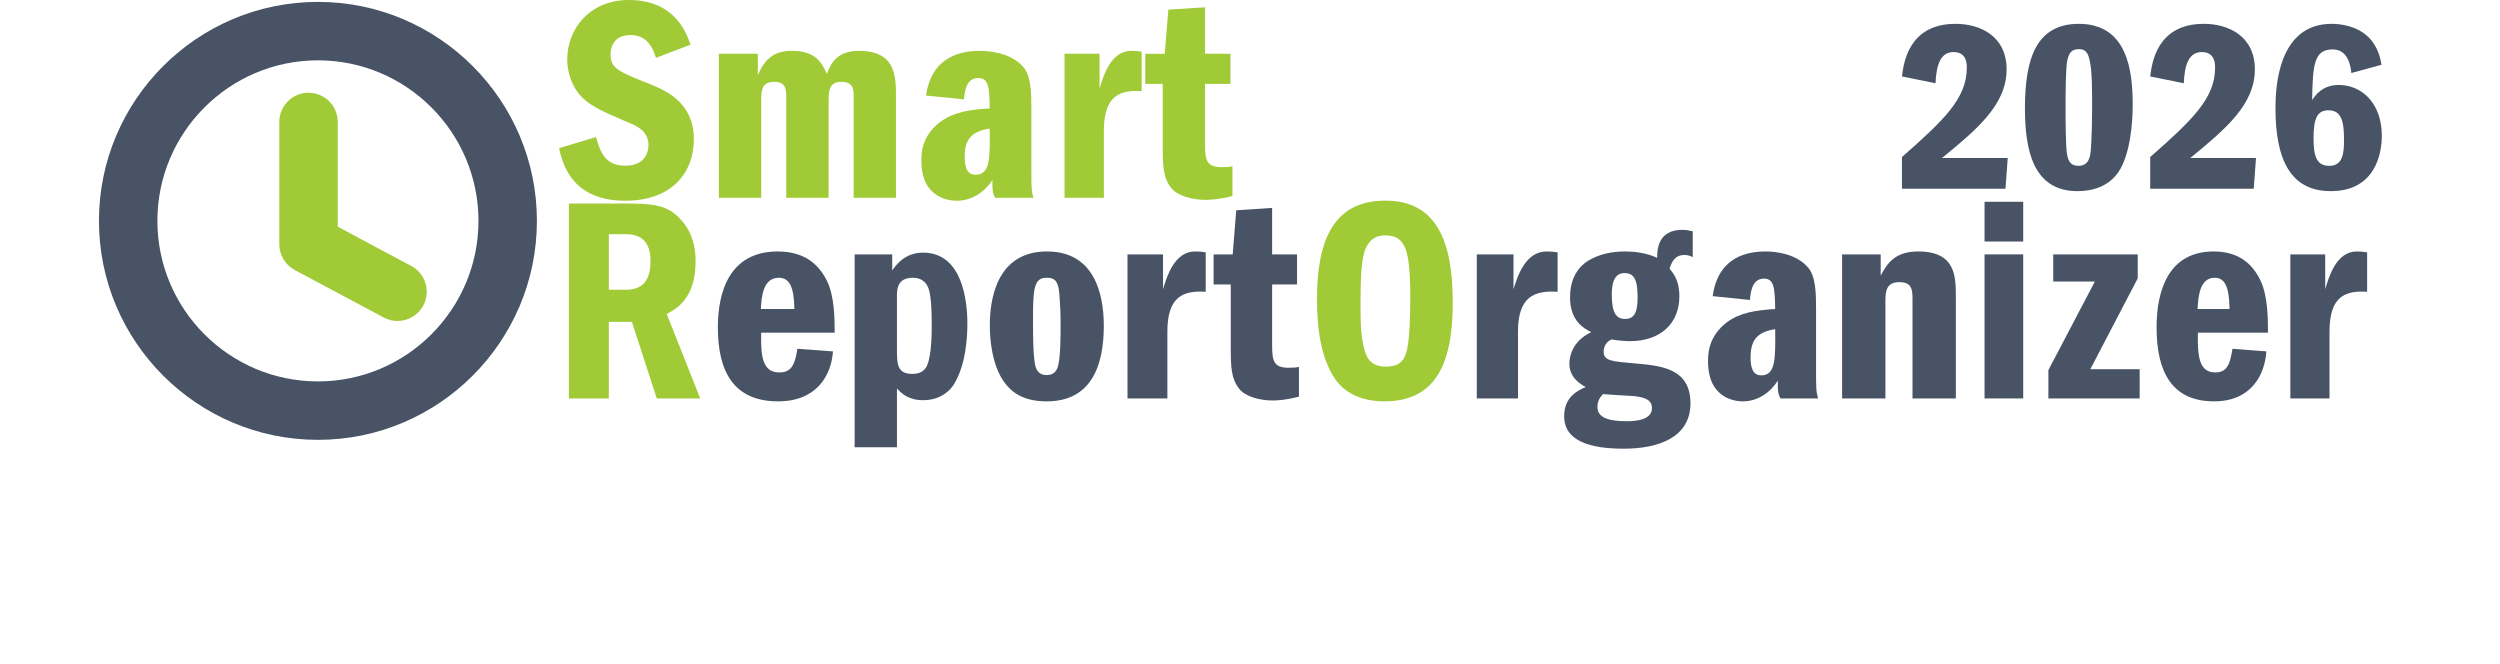 <?xml version="1.0" encoding="UTF-8"?>
<svg id="Layer_1" data-name="Layer 1" xmlns="http://www.w3.org/2000/svg" viewBox="0 0 950 252.333">
  <defs>
    <style>
      .cls-1 {
        fill: #a0cb37;
      }

      .cls-1, .cls-2 {
        stroke-width: 0px;
      }

      .cls-2 {
        fill: #485466;
      }
    </style>
  </defs>
  <g>
    <path class="cls-1" d="m249.252,21.986c-2.059-7.218-6.047-8.661-9.778-8.661-7.077,0-7.463,5.996-7.463,7.217,0,5.441,2.702,6.552,15.311,11.549,5.275,2.22,16.339,6.662,16.339,20.764,0,13.769-9.392,23.43-25.99,23.43-19.556,0-23.673-12.77-25.217-19.988l14.024-4.219c2.059,7.884,5.017,10.882,11.193,10.882,7.978,0,8.749-5.996,8.749-7.773,0-4.997-3.86-7.107-7.205-8.439-10.807-4.664-16.083-6.773-19.814-11.882-2.316-3.109-3.86-7.661-3.86-12.325,0-11.215,8.234-22.541,23.416-22.541,17.627,0,22.001,12.769,23.416,16.988l-13.123,4.997Z"/>
    <path class="cls-1" d="m273.177,20.431h14.796v8.106c2.831-6.441,6.305-9.217,12.995-9.217,8.492,0,11.065,3.887,13.252,8.772,1.543-4.33,4.117-8.772,12.222-8.772,14.024,0,14.024,9.883,14.024,17.433v38.42h-16.083v-38.42c0-2.554,0-5.662-4.631-5.662-4.889,0-4.889,3.664-4.889,8.106v35.976h-16.083v-37.532c0-3.442,0-6.551-4.503-6.551-4.761,0-5.018,3.109-5.018,7.217v36.866h-16.083V20.431Z"/>
    <path class="cls-1" d="m378.155,75.174c-.643-1.222-1.158-1.999-1.029-6.773-2.83,4.442-7.719,7.884-13.509,7.884-2.444,0-13.509-.667-13.509-15.213,0-2.776.128-9.438,7.205-14.768,5.146-3.776,11.322-4.664,18.784-5.109-.128-8.327-.514-11.548-4.374-11.548-4.632,0-5.146,5.33-5.404,8.106l-14.41-1.443c1.415-10.438,7.848-16.989,20.458-16.989,3.73,0,11.836.777,16.469,6.107,2.959,3.442,3.087,9.549,3.087,15.767v22.208c0,8.106,0,8.994.773,11.77h-14.539Zm-11.579-15.546c0,3.887.9,6.774,4.117,6.774,5.532,0,5.532-6.107,5.403-17.544-7.719,1.11-9.52,4.996-9.52,10.77Z"/>
    <path class="cls-1" d="m404.525,20.431h13.312v13.214c1.401-4.664,4.204-14.324,12.027-14.324,1.401,0,2.802.111,3.969.333v14.99c-8.407-.556-14.362,1.777-14.362,15.101v25.428h-14.946V20.431Z"/>
    <path class="cls-1" d="m443.978,3.664l13.933-.889v17.656h9.664v11.437h-9.664v23.096c0,5.996.628,8.55,6.401,8.55,1.882,0,3.012-.111,4.016-.333v11.327c-4.895,1.221-8.284,1.443-10.292,1.443-5.021,0-10.544-1.554-12.803-4.33-3.139-3.776-3.389-7.884-3.389-16.101v-23.651h-6.653v-11.437h7.406l1.381-16.767Z"/>
  </g>
  <g>
    <path class="cls-1" d="m216.181,77.344h21.676c9.073,0,14.24.445,18.65,3.998,7.813,6.441,7.813,15.213,7.813,17.989,0,13.991-7.057,17.878-10.963,19.987l12.728,32.091h-16.508l-9.452-29.092h-8.77v29.092h-15.173v-74.064Zm15.173,32.758h6.503c6.678,0,9.325-3.887,9.325-10.882,0-7.662-3.78-10.216-9.325-10.216h-6.503v21.098Z"/>
    <path class="cls-2" d="m289.253,126.424c-.257,9.659.773,15.101,6.948,15.101,4.889,0,5.918-3.553,6.819-8.995l13.509.999c-.643,9.105-6.176,18.988-20.843,18.988-16.726,0-22.902-11.104-22.902-28.093,0-13.436,4.375-28.87,22.774-28.87,10.679,0,15.825,5.441,18.656,11.104,2.96,5.886,2.96,14.99,2.96,19.765h-27.92Zm12.609-8.994c-.128-8.55-1.929-11.881-5.918-11.881-6.047,0-6.562,7.328-6.819,11.881h12.737Z"/>
    <path class="cls-2" d="m324.759,96.666h14.282v6.107c1.543-2.221,4.889-6.774,11.708-6.774,15.054,0,16.855,18.544,16.855,26.983,0,4.996-.514,15.655-5.146,23.096-1.158,1.887-4.631,5.995-11.708,5.995-5.661,0-8.234-2.664-9.907-4.441v22.319h-16.083v-73.286Zm16.083,36.082c0,5.35,0,9.332,5.815,9.332,1.938,0,4.404-.456,5.638-3.186,1.761-4.211,1.761-12.519,1.761-15.478,0-7.284-.353-10.129-.881-12.632-.528-2.504-2.114-5.235-6.342-5.235-5.99,0-5.99,4.665-5.99,6.942v20.257Z"/>
    <path class="cls-2" d="m419.448,123.87c0,14.989-4.69,28.648-21.722,28.648-9.997,0-14.686-4.33-17.649-9.771-3.949-7.441-3.949-17.434-3.949-19.099,0-9.66,2.469-28.093,21.722-28.093,18.019,0,21.599,16.101,21.599,28.315Zm-26.906-1.777c0,6.661.124,11.104.494,14.547.37,4.551,2.098,5.885,4.69,5.885,1.234,0,3.209-.334,4.072-2.666,1.234-3.109,1.234-12.324,1.234-16.322,0-3.997-.123-7.328-.493-11.881-.37-5.663-2.469-6.107-4.937-6.107-4.814,0-5.061,4.553-5.061,16.545Z"/>
    <path class="cls-2" d="m428.448,96.666h13.499v13.214c1.42-4.664,4.263-14.324,12.196-14.324,1.42,0,2.842.111,4.025.333v14.99c-8.525-.556-14.564,1.777-14.564,15.101v25.428h-15.156v-54.742Z"/>
    <path class="cls-2" d="m469.772,79.899l13.638-.889v17.656h9.462v11.437h-9.462v23.095c0,5.997.614,8.551,6.267,8.551,1.843,0,2.948-.112,3.932-.334v11.327c-4.791,1.222-8.11,1.444-10.074,1.444-4.916,0-10.321-1.554-12.534-4.33-3.07-3.776-3.316-7.884-3.316-16.102v-23.65h-6.512v-11.437h7.248l1.351-16.767Z"/>
  </g>
  <g>
    <path class="cls-1" d="m552.045,114.876c0,21.875-5.566,37.642-25.976,37.642-12.866,0-17.689-6.994-18.68-8.439-5.319-7.773-6.926-18.655-6.926-30.535,0-22.653,6.556-37.309,25.976-37.309,19.915,0,25.606,16.211,25.606,38.641Zm-32.962-20.764c-1.787,3.664-2.084,11.658-2.084,20.986,0,6.329,0,13.546,1.785,18.766,1.043,2.997,2.829,5.44,7.888,5.44,5.507,0,7.144-2.664,8.036-6.552,1.192-5.108,1.192-18.099,1.192-19.098,0-4.553,0-14.991-1.936-19.433-1.637-3.664-3.868-4.774-7.737-4.774-3.125,0-5.507,1.332-7.144,4.664Z"/>
    <path class="cls-2" d="m561.18,96.666h13.949v13.214c1.47-4.664,4.406-14.324,12.605-14.324,1.468,0,2.936.111,4.16.333v14.99c-8.811-.556-15.051,1.777-15.051,15.101v25.428h-15.663v-54.742Z"/>
    <path class="cls-2" d="m643.243,97.665c-.869-.333-1.737-.778-3.101-.778-3.845,0-4.961,2.887-5.705,5.219,1.24,1.555,3.721,4.22,3.721,10.438,0,10.66-7.44,17.099-18.851,17.099-.868,0-3.968-.11-6.944-.667-2.481,1.112-2.977,3.443-2.977,4.553,0,3.553,2.73,3.776,11.782,4.553,10.17.889,21.206,1.889,21.206,15.213,0,12.659-11.656,17.212-25.422,17.212-12.898,0-22.57-2.998-22.57-12.326,0-7.439,5.209-9.771,8.184-11.103-2.604-1.444-6.2-3.888-6.2-8.883,0-1.999.62-8.328,8.308-11.993-2.232-1.11-8.06-3.886-8.06-13.102,0-6.441,2.357-11.104,6.82-13.991,4.341-2.665,9.426-3.553,14.015-3.553,4.092,0,8.557.666,12.276,2.443,0-2.665,0-10.66,9.55-10.66,1.488,0,2.479.222,3.968.555v9.772Zm-36.212,56.962c0,3.888,3.721,5.442,11.161,5.442,3.348,0,9.548-.445,9.548-4.997,0-3.331-3.099-4.108-6.82-4.553-1.613-.11-9.921-.555-11.782-.777-.868.999-2.108,2.331-2.108,4.885Zm5.456-42.527c0,6.663,1.613,9.105,5.085,9.105,4.339,0,4.712-4.219,4.712-8.661,0-6.774-1.737-8.772-4.961-8.772-4.836,0-4.836,5.996-4.836,8.327Z"/>
    <path class="cls-2" d="m676.588,151.408c-.632-1.222-1.138-1.999-1.012-6.774-2.779,4.442-7.579,7.884-13.263,7.884-2.401,0-13.265-.667-13.265-15.213,0-2.776.126-9.438,7.075-14.767,5.052-3.776,11.116-4.664,18.444-5.109-.126-8.327-.506-11.548-4.295-11.548-4.548,0-5.054,5.33-5.306,8.106l-14.149-1.443c1.39-10.438,7.705-16.989,20.087-16.989,3.663,0,11.622.777,16.17,6.107,2.905,3.442,3.031,9.549,3.031,15.767v22.207c0,8.106,0,8.995.758,11.771h-14.275Zm-11.37-15.547c0,3.888.884,6.774,4.043,6.774,5.432,0,5.432-6.107,5.306-17.543-7.579,1.11-9.349,4.996-9.349,10.769Z"/>
    <path class="cls-2" d="m699.992,96.666h14.669v8.106c2.574-4.997,5.661-9.217,14.282-9.217,14.28,0,14.28,9.549,14.28,17.544v38.309h-16.469v-37.198c0-3.887,0-6.995-5.017-6.995-4.889,0-5.276,3.442-5.276,6.995v37.198h-16.469v-54.742Z"/>
    <path class="cls-2" d="m768.822,76.678v15.101h-14.692v-15.101h14.692Zm-14.692,19.988h14.692v54.742h-14.692v-54.742Z"/>
    <path class="cls-2" d="m812.341,96.666v9.105l-18.02,34.533h18.756v11.104h-34.691v-10.772l17.652-33.644h-15.814v-10.326h32.118Z"/>
    <path class="cls-2" d="m835.205,126.424c-.247,9.659.736,15.101,6.627,15.101,4.663,0,5.646-3.553,6.504-8.995l12.885.999c-.612,9.105-5.889,18.988-19.88,18.988-15.953,0-21.844-11.104-21.844-28.093,0-13.436,4.172-28.87,21.721-28.87,10.187,0,15.095,5.441,17.794,11.104,2.822,5.886,2.822,14.99,2.822,19.765h-26.629Zm12.026-8.994c-.122-8.55-1.841-11.881-5.646-11.881-5.767,0-6.258,7.328-6.503,11.881h12.148Z"/>
    <path class="cls-2" d="m870.33,96.666h13.254v13.214c1.395-4.664,4.184-14.324,11.974-14.324,1.395,0,2.789.111,3.952.333v14.99c-8.37-.556-14.3,1.777-14.3,15.101v25.428h-14.881v-54.742Z"/>
  </g>
  <g>
    <path class="cls-2" d="m762.939,60.048l-.858,11.66h-39.343v-12.031c15.758-13.881,24.656-22.21,24.656-33.963,0-1.388,0-5.923-5.037-5.923-4.824,0-6.539,4.535-6.861,11.845l-12.758-2.591c.643-4.997,2.467-19.989,20.369-19.989,9.326,0,19.402,4.627,19.402,17.306,0,13.511-11.47,22.951-24.548,33.686h24.978Z"/>
    <path class="cls-2" d="m810.431,39.688c0,2.036,0,14.9-4.074,23.321-2.787,5.923-8.469,9.624-16.939,9.624-17.043,0-19.939-16.01-19.939-31.557,0-18.972,4.396-32.02,20.476-32.02,18.33,0,20.476,17.583,20.476,30.631Zm-24.871-16.75c-.643,3.424-.643,13.604-.643,17.583,0,4.257,0,14.622.537,18.046.535,3.147,1.715,4.442,4.396,4.442,3.43,0,4.072-2.684,4.394-3.98.752-4.072.752-17.49.752-19.896,0-4.812,0-12.493-.965-16.38-.643-2.868-1.715-4.072-3.967-4.072-2.465,0-3.752.925-4.502,4.257Z"/>
    <path class="cls-2" d="m857.279,60.048l-.858,11.66h-39.343v-12.031c15.758-13.881,24.656-22.21,24.656-33.963,0-1.388,0-5.923-5.037-5.923-4.824,0-6.539,4.535-6.861,11.845l-12.758-2.591c.643-4.997,2.467-19.989,20.369-19.989,9.326,0,19.402,4.627,19.402,17.306,0,13.511-11.47,22.951-24.548,33.686h24.978Z"/>
    <path class="cls-2" d="m893.515,27.75c-.215-2.036-.965-8.976-7.076-8.976-7.076,0-7.611,5.737-7.826,19.248,1.072-1.573,3.752-5.737,10.078-5.737,8.898,0,16.4,7.033,16.4,19.341,0,6.385-2.25,21.007-19.402,21.007-15.222,0-21.011-11.845-21.011-31.557,0-7.774.963-32.02,21.332-32.02,3.002,0,9.326.555,13.935,4.997,3.752,3.609,4.611,8.236,5.039,10.55l-11.47,3.147Zm-14.365,24.894c0,7.033,1.287,10.365,6.002,10.365,5.146,0,5.576-4.812,5.576-9.809,0-6.848-.858-11.291-5.897-11.291-4.394,0-5.681,3.239-5.681,10.735Z"/>
  </g>
  <path class="cls-2" d="m120.814,167.143c-45.884,0-83.212-37.329-83.212-83.212C37.602,38.048,74.931.719,120.814.719c45.884,0,83.213,37.328,83.213,83.212,0,45.883-37.329,83.212-83.213,83.212Zm0-144.215c-33.637,0-61.003,27.366-61.003,61.003,0,33.637,27.366,61.003,61.003,61.003,33.638,0,61.004-27.366,61.004-61.003,0-33.637-27.366-61.003-61.004-61.003Z"/>
  <path class="cls-1" d="m151.048,121.973c-1.764,0-3.554-.421-5.219-1.31l-33.818-18.052c-3.617-1.93-5.876-5.696-5.876-9.796v-46.465c0-6.132,4.972-11.104,11.104-11.104,6.132,0,11.104,4.972,11.104,11.104v39.805l27.943,14.916c5.41,2.887,7.455,9.615,4.567,15.025-1.999,3.746-5.838,5.878-9.806,5.878Z"/>
</svg>
